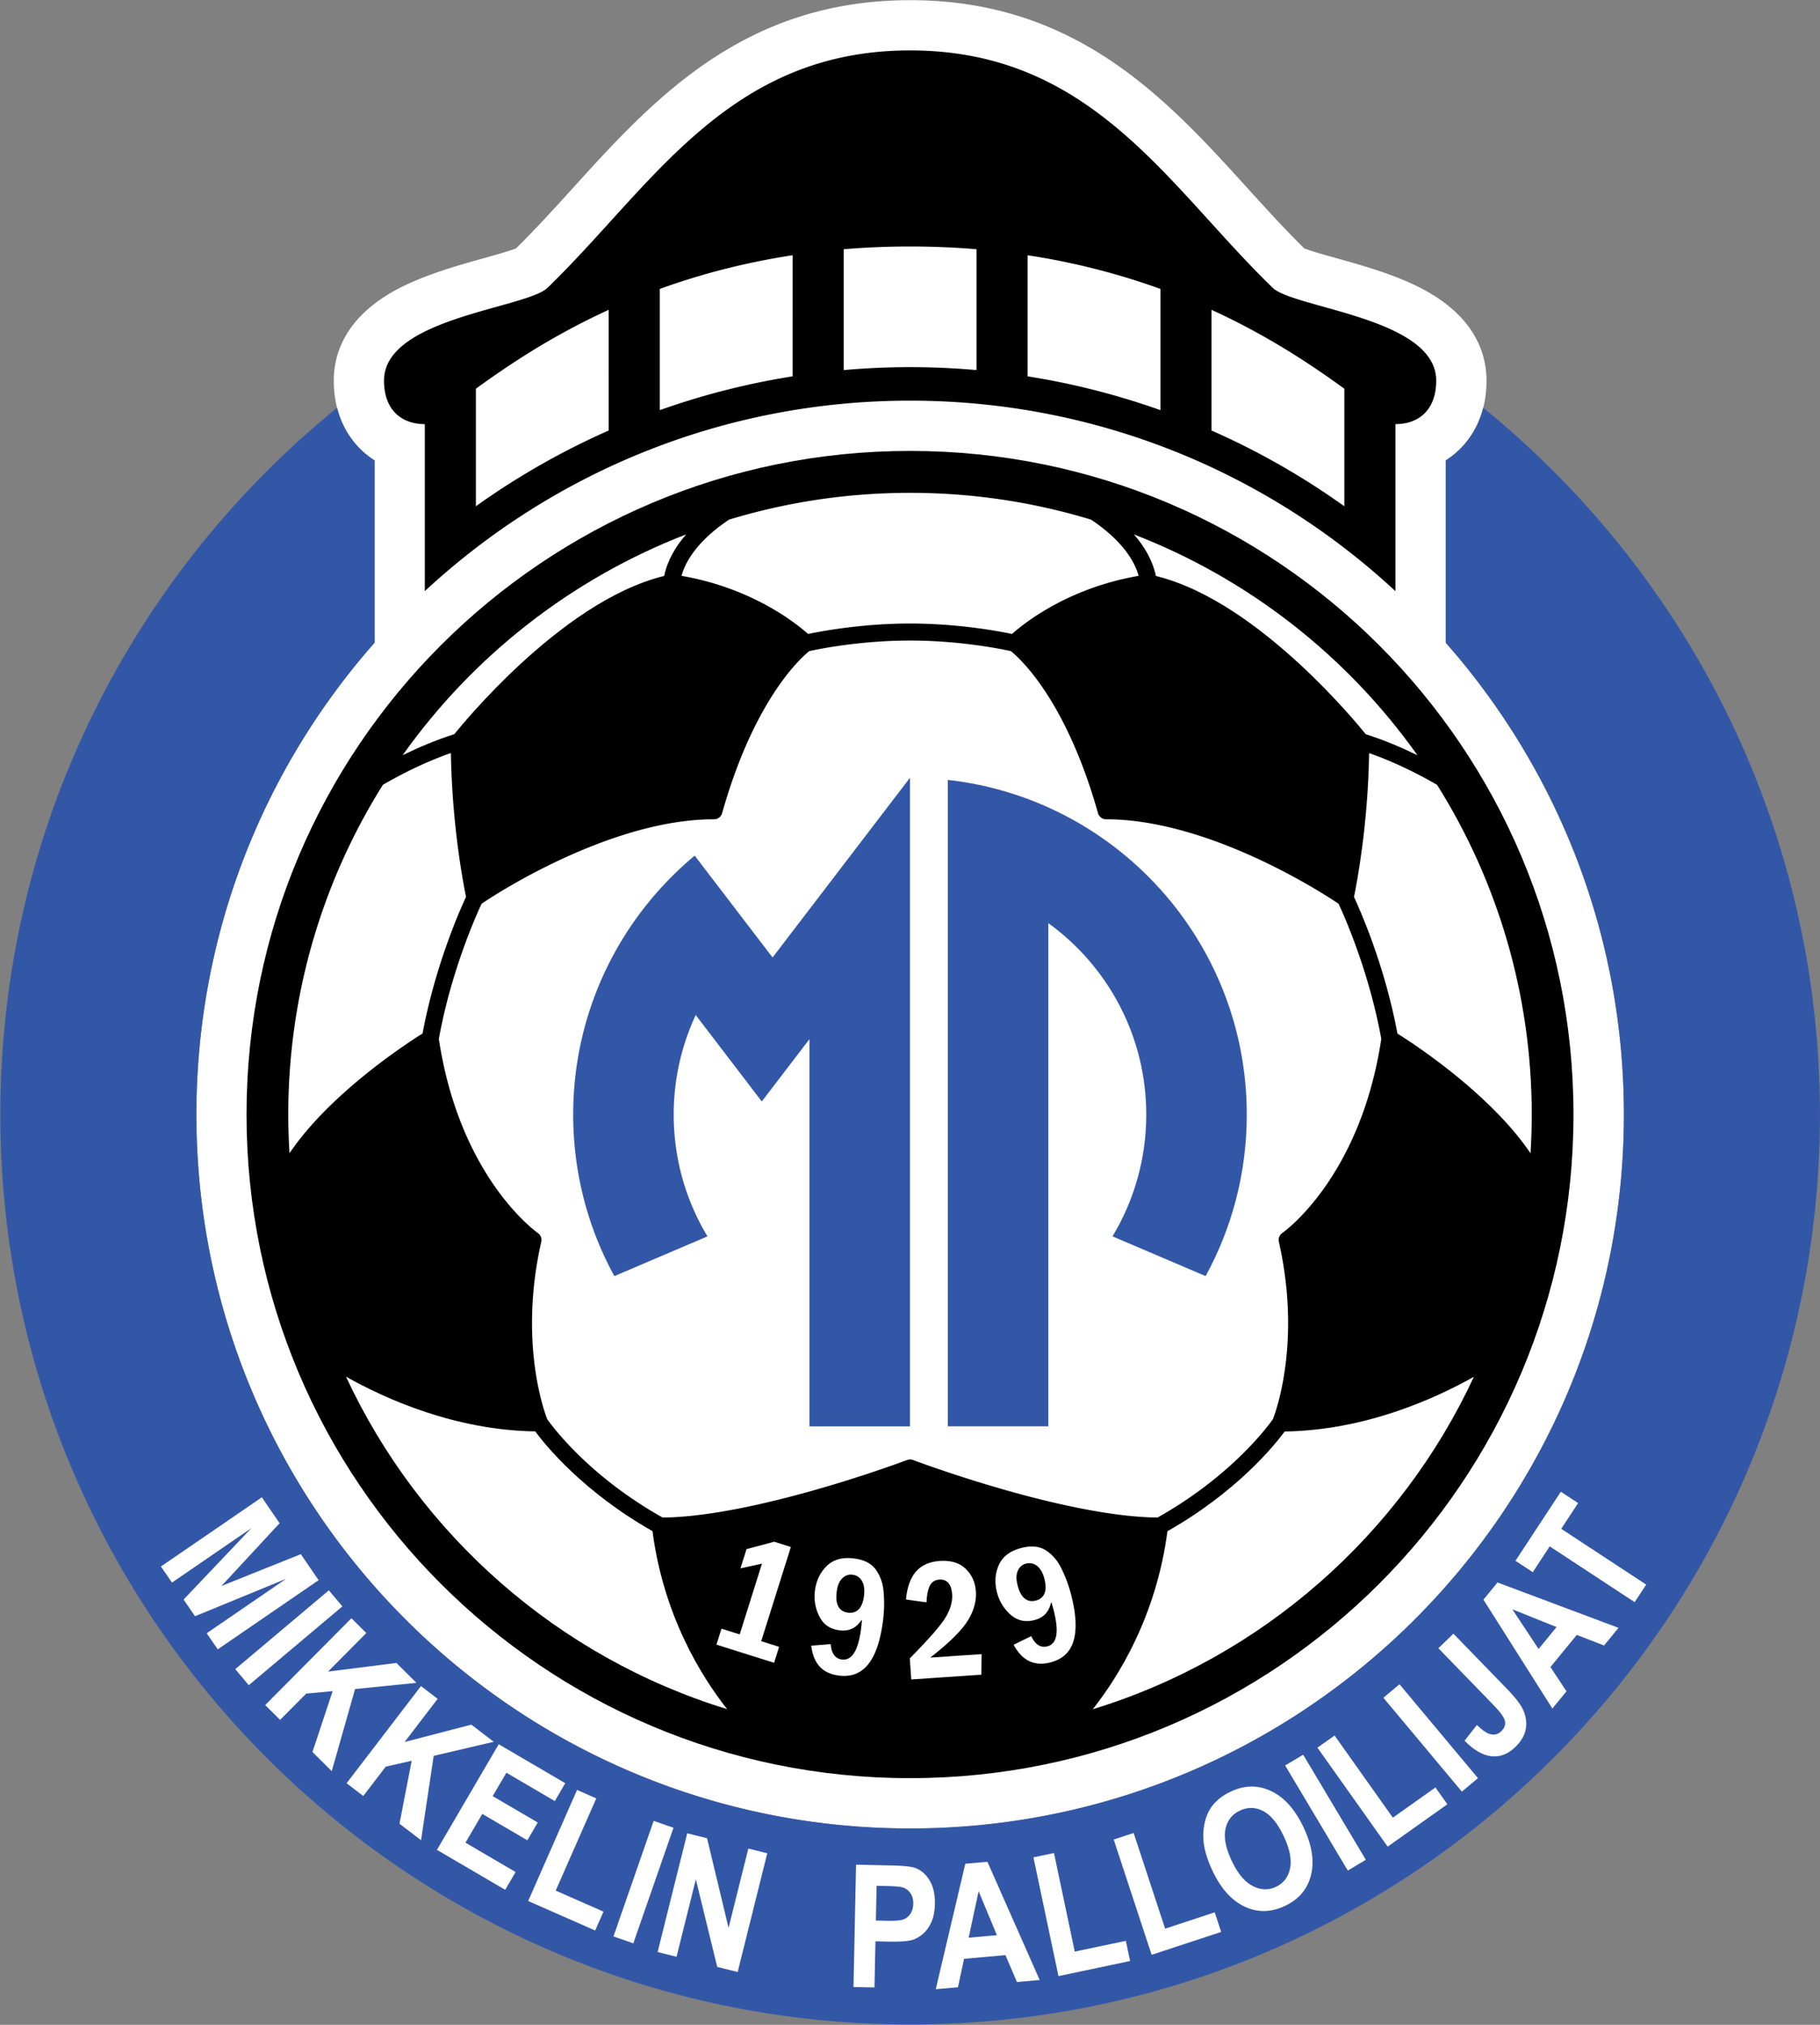 <svg xmlns="http://www.w3.org/2000/svg" viewBox="199.83 29.03 681.29 757.82"><rect x="199.83" y="29.03" width="681.29" height="757.82" fill="#808080" stroke="none"/><defs><clipPath id="a" clipPathUnits="userSpaceOnUse"><path d="M-555.762 202.19h800v-600h-800Z"/></clipPath><clipPath id="b" clipPathUnits="userSpaceOnUse"><path d="M-566.284 136.24h800v-600h-800Z"/></clipPath><clipPath id="c" clipPathUnits="userSpaceOnUse"><path d="M-195.055 461.473h800v-600h-800Z"/></clipPath><clipPath id="d" clipPathUnits="userSpaceOnUse"><path d="M-215.924 490.287h800v-600h-800Z"/></clipPath><clipPath id="e" clipPathUnits="userSpaceOnUse"><path d="M-224.331 500.37h800v-600h-800Z"/></clipPath><clipPath id="f" clipPathUnits="userSpaceOnUse"><path d="M-247.182 522.31h800v-600h-800Z"/></clipPath><clipPath id="g" clipPathUnits="userSpaceOnUse"><path d="M-272.545 541.01h800v-600h-800Z"/></clipPath><clipPath id="h" clipPathUnits="userSpaceOnUse"><path d="M-298.159 555.372h800v-600h-800Z"/></clipPath><clipPath id="i" clipPathUnits="userSpaceOnUse"><path d="M-322.108 565.315h800v-600h-800Z"/></clipPath><clipPath id="j" clipPathUnits="userSpaceOnUse"><path d="M-334.5 569.691h800v-600h-800Z"/></clipPath><clipPath id="k" clipPathUnits="userSpaceOnUse"><path d="M-395.981 551.11h800v-600h-800Z"/></clipPath><clipPath id="l" clipPathUnits="userSpaceOnUse"><path d="M-429.758 564.968h800v-600h-800Z"/></clipPath><clipPath id="m" clipPathUnits="userSpaceOnUse"><path d="M-447.04 576.45h800v-600h-800Z"/></clipPath><clipPath id="n" clipPathUnits="userSpaceOnUse"><path d="M-473.197 570.472h800v-600h-800Z"/></clipPath><clipPath id="o" clipPathUnits="userSpaceOnUse"><path d="M-495.709 544.145h800v-600h-800Z"/></clipPath><clipPath id="p" clipPathUnits="userSpaceOnUse"><path d="M-528.27 546.823h800v-600h-800Z"/></clipPath><clipPath id="q" clipPathUnits="userSpaceOnUse"><path d="M-539.46 540.11h800v-600h-800Z"/></clipPath><clipPath id="r" clipPathUnits="userSpaceOnUse"><path d="M-560.291 524.663h800v-600h-800Z"/></clipPath><clipPath id="s" clipPathUnits="userSpaceOnUse"><path d="M-553.707 484.424h800v-600h-800Z"/></clipPath><clipPath id="t" clipPathUnits="userSpaceOnUse"><path d="M-586.883 478.47h800v-600h-800Z"/></clipPath><clipPath id="u" clipPathUnits="userSpaceOnUse"><path d="M-608.808 471.486h800v-600h-800Z"/></clipPath><clipPath id="v" clipPathUnits="userSpaceOnUse"><path d="M-527.3 163.879h800v-600h-800Z"/></clipPath><clipPath id="w" clipPathUnits="userSpaceOnUse"><path d="M-405.357 148.341h800v-600h-800Z"/></clipPath><clipPath id="x" clipPathUnits="userSpaceOnUse"><path d="M-579.57 345.505h800v-600h-800Z"/></clipPath><clipPath id="y" clipPathUnits="userSpaceOnUse"><path d="M-474.858 447.728h800v-600h-800Z"/></clipPath><clipPath id="z" clipPathUnits="userSpaceOnUse"><path d="M-547.818 233.767h800v-600h-800Z"/></clipPath><clipPath id="A" clipPathUnits="userSpaceOnUse"><path d="M-456.18 167.628h800v-600h-800Z"/></clipPath><clipPath id="B" clipPathUnits="userSpaceOnUse"><path d="M-342.519 171.768h800v-600h-800Z"/></clipPath><clipPath id="C" clipPathUnits="userSpaceOnUse"><path d="M-257.382 242.048h800v-600h-800Z"/></clipPath><clipPath id="D" clipPathUnits="userSpaceOnUse"><path d="M-247.014 408.195h800v-600h-800Z"/></clipPath><clipPath id="E" clipPathUnits="userSpaceOnUse"><path d="M-456.664 501.547h800v-600h-800Z"/></clipPath><clipPath id="F" clipPathUnits="userSpaceOnUse"><path d="M-367.225 454.52h800v-600h-800Z"/></clipPath><clipPath id="G" clipPathUnits="userSpaceOnUse"><path d="M-388.565 474.468h800v-600h-800Z"/></clipPath><clipPath id="H" clipPathUnits="userSpaceOnUse"><path d="M-411.875 486.392h800v-600h-800Z"/></clipPath><clipPath id="I" clipPathUnits="userSpaceOnUse"><path d="M-440.683 471.03h800v-600h-800Z"/></clipPath><clipPath id="J" clipPathUnits="userSpaceOnUse"><path d="M-344.91 261.945h800v-600h-800Z"/></clipPath><clipPath id="K" clipPathUnits="userSpaceOnUse"><path d="M-415.967 240.685h800v-600h-800Z"/></clipPath></defs><path d="M0 0v51.194a23.6 23.6 0 0 1 3.787 2.969c3.495 3.375 7.662 9.488 7.662 19.447 0 7.493-3.19 18.075-18.391 25.939-7.526 3.894-16.494 6.398-23.699 8.409-3.106.867-7.23 2.019-9.078 2.766-5.446 5.339-10.618 11.039-16.079 17.052-22.397 24.673-47.783 52.639-94.606 52.639-46.824 0-72.209-27.966-94.607-52.639-5.459-6.014-10.633-11.713-16.078-17.052-1.847-.747-5.972-1.899-9.078-2.766-7.205-2.011-16.173-4.515-23.699-8.409-15.201-7.864-18.391-18.446-18.391-25.939 0-9.959 4.167-16.072 7.663-19.447a23.5 23.5 0 0 1 3.786-2.969V0c-31.133-35.321-50.03-81.686-50.03-132.469 0-110.699 89.737-200.437 200.434-200.437S50.03-243.168 50.03-132.469C50.03-81.685 31.133-35.32 0 0" clip-path="url(#a)" style="fill:#fff;fill-opacity:1;fill-rule:nonzero;stroke:none" transform="matrix(1.333 0 0 -1.333 741.016 269.587)"/><path d="M0 0c-1.424-5.582-4.247-9.385-6.735-11.788a23.7 23.7 0 0 0-3.787-2.968v-51.195c31.132-35.32 50.03-81.685 50.03-132.469 0-110.699-89.737-200.436-200.435-200.436-110.696 0-200.434 89.737-200.434 200.436 0 50.783 18.897 97.148 50.031 132.469v51.195a23.6 23.6 0 0 0-3.787 2.968c-2.489 2.403-5.311 6.206-6.735 11.787-57.685-46.842-94.558-118.321-94.558-198.419 0-141.102 114.385-255.483 255.483-255.483 141.103 0 255.484 114.381 255.484 255.483C94.557-118.321 57.685-46.842 0 0" clip-path="url(#b)" style="fill:#3357a7;fill-opacity:1;fill-rule:nonzero;stroke:none" transform="matrix(1.333 0 0 -1.333 755.046 181.652)"/><path d="m0 0 28.335 19.422 4.989-7.278L16.991-5.473l22.29 8.927 5-7.295-28.335-19.423-3.096 4.519L35.154-3.456 9.572-13.966 6.363-9.282l19.038 20.053L3.097-4.52Z" clip-path="url(#c)" style="fill:#fff;fill-opacity:1;fill-rule:nonzero;stroke:none" transform="matrix(1.333 0 0 -1.333 260.074 615.297)"/><path d="m0 0 26.275 22.13 3.799-4.51L3.797-4.508Z" clip-path="url(#d)" style="fill:#fff;fill-opacity:1;fill-rule:nonzero;stroke:none" transform="matrix(1.333 0 0 -1.333 287.898 653.716)"/><path d="m0 0 24.208 24.374 4.183-4.153L17.642 9.397l19.2 2.429 5.624-5.583-17.229-1.748-6.554-23.05-5.412 5.375 5.665 17.096-7.437-.705-7.315-7.364Z" clip-path="url(#e)" style="fill:#fff;fill-opacity:1;fill-rule:nonzero;stroke:none" transform="matrix(1.333 0 0 -1.333 299.108 667.159)"/><path d="m0 0 20.884 27.276 4.681-3.585-9.273-12.114 18.73 4.872 6.295-4.818-16.864-3.94-3.545-23.698-6.057 4.637 3.427 17.682-7.286-1.656-6.31-8.241z" clip-path="url(#f)" style="fill:#fff;fill-opacity:1;fill-rule:nonzero;stroke:none" transform="matrix(1.333 0 0 -1.333 329.575 696.413)"/><path d="m0 0 17.349 29.649 18.688-10.935-2.935-5.015-13.599 7.957-3.846-6.573L28.31 7.679l-2.923-4.994-12.653 7.404-4.722-8.073 14.08-8.239-2.923-4.995z" clip-path="url(#g)" style="fill:#fff;fill-opacity:1;fill-rule:nonzero;stroke:none" transform="matrix(1.333 0 0 -1.333 363.393 721.348)"/><path d="m0 0 13.725 31.186 5.396-2.377L7.729 2.922l13.418-5.904-2.332-5.299Z" clip-path="url(#h)" style="fill:#fff;fill-opacity:1;fill-rule:nonzero;stroke:none" transform="matrix(1.333 0 0 -1.333 397.545 740.496)"/><path d="m0 0 11.281 32.447 5.569-1.936L5.569-1.937Z" clip-path="url(#i)" style="fill:#fff;fill-opacity:1;fill-rule:nonzero;stroke:none" transform="matrix(1.333 0 0 -1.333 429.478 753.754)"/><path d="m0 0 8.313 33.331 5.566-1.387 6.044-25.152 5.553 22.259 5.314-1.323-8.313-33.334-5.74 1.429-6.001 24.586L5.315-1.327Z" clip-path="url(#j)" style="fill:#fff;fill-opacity:1;fill-rule:nonzero;stroke:none" transform="matrix(1.333 0 0 -1.333 446 759.589)"/><path d="m0 0-.205-9.747 3.226-.066q3.486-.074 4.671.439a4.07 4.07 0 0 1 1.877 1.648q.692 1.135.724 2.659.038 1.874-.871 3.111-.911 1.24-2.337 1.572-1.051.257-4.238.324zm-6.493-28.412.72 34.347 9.46-.199q5.376-.114 6.998-.666 2.494-.823 4.132-3.448 1.637-2.621 1.551-6.723-.066-3.163-1.087-5.298c-.682-1.424-1.529-2.533-2.551-3.333q-1.528-1.198-3.09-1.566-2.121-.446-6.123-.361l-3.844.08-.271-12.955z" clip-path="url(#k)" style="fill:#fff;fill-opacity:1;fill-rule:nonzero;stroke:none" transform="matrix(1.333 0 0 -1.333 527.975 734.813)"/><path d="m0 0-5.134 12.343L-7.937-.702Zm12.012-12.581-6.388-.565-3.229 7.549-11.626-1.029-1.711-7.987-6.231-.553 8.298 35.224 6.211.549z" clip-path="url(#l)" style="fill:#fff;fill-opacity:1;fill-rule:nonzero;stroke:none" transform="matrix(1.333 0 0 -1.333 573.01 753.29)"/><path d="m0 0-7.028 33.341 5.768 1.215L4.574 6.882l14.345 3.021 1.195-5.663Z" clip-path="url(#m)" style="fill:#fff;fill-opacity:1;fill-rule:nonzero;stroke:none" transform="matrix(1.333 0 0 -1.333 596.052 768.6)"/><path d="m0 0-10.653 32.363 5.598 1.844L3.789 7.341l13.925 4.584 1.81-5.497z" clip-path="url(#n)" style="fill:#fff;fill-opacity:1;fill-rule:nonzero;stroke:none" transform="matrix(1.333 0 0 -1.333 630.93 760.629)"/><path d="M0 0q2.501-5.273 5.862-7.01 3.36-1.739 6.545-.228 3.186 1.51 3.947 5.179t-1.798 9.07q-2.534 5.332-5.766 7.016-3.236 1.679-6.527.119c-2.197-1.042-3.545-2.77-4.048-5.176C-2.29 6.561-1.693 3.568 0 0m-5.387-2.816q-2.248 4.742-2.572 8.533a16.5 16.5 0 0 0 .438 5.421q.66 2.623 2.084 4.412 1.883 2.396 5.104 3.926c3.886 1.843 7.669 1.903 11.349.171q5.516-2.597 9.117-10.174 3.565-7.516 2.104-13.409-1.457-5.892-7.271-8.648c-3.922-1.863-7.709-1.933-11.362-.219q-5.477 2.578-8.991 9.987" clip-path="url(#o)" style="fill:#fff;fill-opacity:1;fill-rule:nonzero;stroke:none" transform="matrix(1.333 0 0 -1.333 660.945 725.527)"/><path d="m0 0-17.594 29.505 5.064 3.021L5.063 3.019Z" clip-path="url(#p)" style="fill:#fff;fill-opacity:1;fill-rule:nonzero;stroke:none" transform="matrix(1.333 0 0 -1.333 704.36 729.098)"/><path d="m0 0-19.717 27.786 4.809 3.412L1.459 8.132l11.956 8.483 3.35-4.719z" clip-path="url(#q)" style="fill:#fff;fill-opacity:1;fill-rule:nonzero;stroke:none" transform="matrix(1.333 0 0 -1.333 719.281 720.147)"/><path d="m0 0-22.035 26.356 4.526 3.782L4.523 3.779Z" clip-path="url(#r)" style="fill:#fff;fill-opacity:1;fill-rule:nonzero;stroke:none" transform="matrix(1.333 0 0 -1.333 747.055 699.55)"/><path d="m0 0 4.213 4.093L19.36-11.513q2.972-3.06 4.113-5.15 1.473-2.75 1.126-5.62-.352-2.871-2.995-5.439c-2.07-2.006-4.32-2.869-6.758-2.588q-3.657.418-7.505 4.356l3.466 4.409q2.128-2.052 3.435-2.479c1.316-.441 2.44-.212 3.376.698q1.413 1.371 1.079 2.889-.337 1.52-3.244 4.513z" clip-path="url(#s)" style="fill:#fff;fill-opacity:1;fill-rule:nonzero;stroke:none" transform="matrix(1.333 0 0 -1.333 738.276 645.898)"/><path d="m0 0-12.41 4.968 7.359-11.131zm17.394-.222-4.067-4.962-7.652 2.976-7.398-9.025 4.507-6.812-3.966-4.836L-20.539 7.69l3.952 4.822z" clip-path="url(#t)" style="fill:#fff;fill-opacity:1;fill-rule:nonzero;stroke:none" transform="matrix(1.333 0 0 -1.333 782.51 637.96)"/><path d="m0 0-23.857 15.665-4.755-7.242-4.859 3.189 12.737 19.398 4.857-3.191-4.745-7.225L3.237 4.928Z" clip-path="url(#u)" style="fill:#fff;fill-opacity:1;fill-rule:nonzero;stroke:none" transform="matrix(1.333 0 0 -1.333 811.743 628.648)"/><path d="M0 0a209.6 209.6 0 0 1-37.299 21.271V55.15C-20.883 47.643-8.596 39.224 0 33.008Zm-51.646 26.986a208.3 208.3 0 0 1-37.3 9.493V70.48c13.946-2.132 26.35-5.494 37.3-9.464zm-51.645 11.253c-6.147.541-12.366.824-18.651.824s-12.505-.283-18.65-.824v33.928c5.967.498 12.178.772 18.65.772s12.683-.274 18.651-.772zm-51.646-1.76a208.4 208.4 0 0 1-37.302-9.493v34.03c10.95 3.97 23.354 7.332 37.302 9.464zm-51.648-15.208A209.6 209.6 0 0 1-243.885 0v33.008c8.596 6.216 20.884 14.635 37.3 22.142zm186.448 40.086c-29.301 28.34-50.52 66.631-101.805 66.631s-72.504-38.291-101.805-66.631c-6.022-5.823-45.934-8.414-45.934-26.058 0-8.469 5.122-12.233 11.45-12.233v-46.898c35.764 33.185 83.652 53.485 136.289 53.485s100.524-20.3 136.288-53.485v46.898c6.33 0 11.448 3.764 11.448 12.233 0 17.644-39.91 20.235-45.931 26.058" clip-path="url(#v)" style="fill:#000;fill-opacity:1;fill-rule:nonzero;stroke:none" transform="matrix(1.333 0 0 -1.333 703.066 218.505)"/><path d="M0 0c-102.901 0-186.319-83.417-186.319-186.318 0-102.904 83.418-186.32 186.319-186.32 102.902 0 186.32 83.416 186.32 186.32C186.32-83.417 102.902 0 0 0" clip-path="url(#w)" style="fill:#000;fill-opacity:1;fill-rule:nonzero;stroke:none" transform="matrix(1.333 0 0 -1.333 540.477 197.788)"/><path d="M0 0c-5.122 7.595-12.206 14.467-18.865 20.093-8.273 6.958-15.936 11.926-18.504 13.534-3.562 19.161-10.564 34.842-12.203 38.358.767 3.721 3.93 20.127 4.248 40.389 7.011-2.447 13.539-5.747 18.482-8.57.207-.118.405-.234.608-.35C-9.4 76.61.344 44.868.344 10.846.344 7.201.22 3.59 0 0" clip-path="url(#x)" style="fill:#fff;fill-opacity:1;fill-rule:nonzero;stroke:none" transform="matrix(1.333 0 0 -1.333 772.76 460.673)"/><path d="M0 0c-12.972.107-30.082 4.062-43.915 8.053a381 381 0 0 0-17.662 5.574c-4.439 1.519-7.084 2.521-7.093 2.521a2.3 2.3 0 0 1-1.662 0c-.009 0-2.655-1.002-7.093-2.521C-90.56 9.107-119.408.15-138.998-.003c-11.1 6.229-19.229 13.16-24.581 18.552-2.719 2.737-4.724 5.075-6.039 6.719a54 54 0 0 0-1.459 1.9c-.146.201-.248.344-.32.446l-.081.212c-.793 2.089-4.19 11.929-4.188 26.778 0 6.668.683 14.354 2.595 22.816a2.34 2.34 0 0 1-.962 2.458s-.045.029-.189.137c-2.191 1.641-21.975 17.15-27.611 54.356 1.91 10.582 4.961 20.192 7.545 27.162a161 161 0 0 0 3.354 8.342c.5 1.144.878 1.965 1.111 2.46.249.167.573.384 1.008.668 6.975 4.616 37.277 23.102 64.266 23.032 1.05 0 1.978.7 2.264 1.713 5.037 17.868 11.35 29.372 16.34 36.379 2.496 3.505 4.662 5.884 6.179 7.371.76.744 1.355 1.263 1.749 1.589.079.066.144.118.207.169.371.082.949.206 1.741.362 4.348.866 14.637 2.604 26.567 2.603 7.955.001 15.18-.771 20.399-1.544 2.613-.385 4.717-.771 6.167-1.059.791-.156 1.371-.28 1.74-.361 2.229-1.788 15.399-13.332 24.479-45.509a2.36 2.36 0 0 1 2.266-1.714c15.397.017 31.939-5.958 44.545-12.004a182 182 0 0 0 15.374-8.3 152 152 0 0 0 4.345-2.727c.436-.286.76-.503 1.01-.67.232-.496.61-1.315 1.11-2.458 2.552-5.839 8.02-19.569 10.897-35.507-2.997-19.798-9.993-33.427-16.217-42.122-3.131-4.372-6.072-7.493-8.207-9.509a40 40 0 0 0-2.522-2.208 29 29 0 0 0-.663-.514c-.146-.108-.193-.137-.193-.137a2.36 2.36 0 0 1-.961-2.456c1.912-8.464 2.595-16.146 2.595-22.818 0-8.486-1.107-15.333-2.206-20.038a62 62 0 0 0-1.499-5.379 37 37 0 0 0-.482-1.363q-.048-.121-.078-.205c-.073-.102-.175-.248-.324-.45C29.877 24.148 19.558 10.968 0 0" clip-path="url(#y)" style="fill:#fff;fill-opacity:1;fill-rule:nonzero;stroke:none" transform="matrix(1.333 0 0 -1.333 633.145 596.971)"/><path d="M0 0c-4.366 2.146-9.311 4.256-14.504 5.899-1.798 2.22-8.769 10.633-18.535 19.661-10.996 10.129-25.437 21.083-40.404 24.774-.963 4.512-3.3 8.387-6.181 11.666C-47.356 49.544-19.714 27.786 0 0" clip-path="url(#z)" style="fill:#fff;fill-opacity:1;fill-rule:nonzero;stroke:none" transform="matrix(1.333 0 0 -1.333 730.425 311.689)"/><path d="M0 0a52 52 0 0 0 3.483-2.539c4.457-3.537 8.45-8.082 9.879-13.245-19.845-3.43-32.145-13.28-35.553-16.318-3.663.774-15.04 2.924-28.633 2.93-13.59-.006-24.97-2.156-28.632-2.93-3.406 3.038-15.705 12.888-35.546 16.317 1.66 6.004 6.813 11.184 12.056 14.89.434.31.866.605 1.296.894 16.084 4.887 33.146 7.526 50.827 7.526C-33.144 7.525-16.083 4.887 0 0" clip-path="url(#A)" style="fill:#fff;fill-opacity:1;fill-rule:nonzero;stroke:none" transform="matrix(1.333 0 0 -1.333 608.24 223.504)"/><path d="M0 0c-2.88-3.279-5.217-7.154-6.18-11.665-14.969-3.691-29.409-14.646-40.403-24.774-9.765-9.029-16.74-17.441-18.536-19.662-5.192-1.642-10.137-3.753-14.501-5.898C-59.906-34.214-32.267-12.457 0 0" clip-path="url(#B)" style="fill:#fff;fill-opacity:1;fill-rule:nonzero;stroke:none" transform="matrix(1.333 0 0 -1.333 456.691 229.023)"/><path d="M0 0c5.011 2.895 11.783 6.365 19.086 8.911.319-20.261 3.481-36.666 4.249-40.382-1.641-3.518-8.642-19.198-12.205-38.359C8.56-71.441.899-76.406-7.374-83.362c-6.659-5.627-13.741-12.496-18.862-20.093a176 176 0 0 0-.346 10.844C-26.582-58.588-16.836-26.844 0 0" clip-path="url(#C)" style="fill:#fff;fill-opacity:1;fill-rule:nonzero;stroke:none" transform="matrix(1.333 0 0 -1.333 343.176 322.731)"/><path d="M0 0c11.472-6.447 30.837-15.023 53.135-15.364 2.737-3.711 13.309-16.874 32.931-28.002 3.117-23.758 13.689-40.761 20.972-49.986C59.543-78.769 20.686-44.468 0 0" clip-path="url(#D)" style="fill:#fff;fill-opacity:1;fill-rule:nonzero;stroke:none" transform="matrix(1.333 0 0 -1.333 329.352 544.26)"/><path d="M0 0c7.282 9.225 17.855 26.23 20.972 49.985 19.617 11.128 30.189 24.288 32.927 27.998 22.301.343 41.667 8.921 53.139 15.369C86.354 48.884 47.495 14.583 0 0" clip-path="url(#E)" style="fill:#fff;fill-opacity:1;fill-rule:nonzero;stroke:none" transform="matrix(1.333 0 0 -1.333 608.885 668.73)"/><path d="m0 0-7.766-2.082-1.703-5.404 6.041 1.337-6.258-19.878-5.114 1.61-1.412-4.484 16.183-5.095 1.413 4.483-5.026 1.584L4.687-1.477z" clip-path="url(#F)" style="fill:#fff;fill-opacity:1;fill-rule:nonzero;stroke:none" transform="matrix(1.333 0 0 -1.333 489.633 606.027)"/><path d="M0 0h-.021q-.274 0-.566.035c-2.17.229-3.336 1.851-3.301 4.401q.001.653.092 1.395c.203 1.711.701 2.995 1.549 3.822.711.702 1.542 1.073 2.432 1.07q.206-.001.404-.025c1.198-.137 2.146-.757 2.729-1.791.438-.769.648-1.709.648-2.808q-.001-.572-.074-1.208C3.548 1.789 2.229 0 0 0m-3.072-17.645c.465-.051.916-.081 1.351-.081C4.28-17.73 7.955-12.612 9.258-1.849q.269 2.275.269 4.512 0 1.589-.136 3.163c-.215 2.502-.967 4.612-2.247 6.354-1.255 1.701-3.277 2.736-6.153 3.084q-.85.104-1.629.102c-2.488-.003-4.453-.754-5.974-2.254-1.86-1.843-2.957-4.157-3.295-6.992a13 13 0 0 1-.097-1.565c.003-1.985.465-3.868 1.396-5.675 1.164-2.239 3.007-3.484 5.667-3.807q.49-.059.947-.059c1.897.007 3.403.725 4.619 2.216l.687.849-.103-1.088-.097-1.011c-.713-5.891-2.231-9.074-4.97-9.131-.13 0-.267.006-.403.023-1.968.22-3.052 1.797-3.197 4.336l-5.482-.444c.632-5.127 3.182-7.825 7.868-8.409" clip-path="url(#G)" style="fill:#fff;fill-opacity:1;fill-rule:nonzero;stroke:none" transform="matrix(1.333 0 0 -1.333 518.087 632.624)"/><path d="M0 0c4.877 3.854 8.142 7.149 9.785 9.848 1.485 2.44 2.221 4.855 2.221 7.261q0 .407-.025.801c-.18 2.602-1.135 4.71-2.882 6.385-1.542 1.476-3.603 2.218-6.266 2.218-.338 0-.679-.01-1.036-.036-5.727-.418-8.807-3.89-9.451-10.821l5.768-.795c.075 1.846.335 3.311.807 4.41.505 1.201 1.492 1.906 2.78 1.98q.165.013.305.012c2.015.02 3.164-1.552 3.309-4.194q.016-.263.017-.539c0-1.831-.616-3.773-1.813-5.824C2.188 8.444-1.165 4.612-6.576-.868l.403-5.923 19.695 1.338.068 5.774L-.833-.655z" clip-path="url(#H)" style="fill:#fff;fill-opacity:1;fill-rule:nonzero;stroke:none" transform="matrix(1.333 0 0 -1.333 549.167 648.522)"/><path d="M0 0a4.5 4.5 0 0 0-1.096-.148c-1.956 0-3.297 1.578-4.013 4.367-.218.824-.325 1.57-.325 2.249 0 .701.118 1.33.367 1.877.467 1.046 1.241 1.747 2.252 2.009.34.092.678.135 1.005.135.795.003 1.539-.273 2.196-.801.929-.748 1.585-1.936 2.005-3.525l-.318-.086.318.083c.232-.893.354-1.701.354-2.427C2.769 1.798 1.79.447 0 0m9.852 1.858A37.6 37.6 0 0 1 7.164 9.05c-1.117 2.247-2.59 3.933-4.419 5.085-1.101.692-2.373 1.038-3.84 1.041q-1.39 0-3.014-.427c-3.185-.839-5.241-2.43-6.287-4.789a10.8 10.8 0 0 1-.946-4.455q0-1.577.441-3.254c.657-2.499 1.937-4.577 3.862-6.263 1.351-1.177 2.84-1.756 4.521-1.757a8.5 8.5 0 0 1 2.15.291c2.289.61 3.706 1.925 4.388 4.048l.329 1.036.581-2.022c.609-2.333.92-4.278.92-5.849.02-2.489-.831-4.14-2.583-4.593a3.8 3.8 0 0 0-.929-.124c-1.525.001-2.737 1.07-3.629 2.988l-4.943-2.423c1.941-3.591 4.463-5.307 7.675-5.317q1.287 0 2.731.378c4.683 1.253 6.974 4.615 6.999 10.432 0 2.492-.436 5.421-1.319 8.782" clip-path="url(#I)" style="fill:#fff;fill-opacity:1;fill-rule:nonzero;stroke:none" transform="matrix(1.333 0 0 -1.333 587.577 628.04)"/><path d="M0 0c-20.845-17.347-34.123-43.476-34.123-72.714 0-16.429 4.192-31.878 11.559-45.339l26.15 11.157c-6.014 9.982-9.479 21.677-9.479 34.182A66 66 0 0 0 .286-44.755l18.557-24.266 13.375 17.489V-160.23h28.23V21.856l-38.58-50.448z" clip-path="url(#J)" style="fill:#3357a7;fill-opacity:1;fill-rule:nonzero;stroke:none" transform="matrix(1.333 0 0 -1.333 459.879 349.26)"/><path d="M0 0v-181.49h28.23v141.275c16.656-12.05 27.5-31.63 27.5-53.76 0-12.504-3.463-24.199-9.477-34.181l26.149-11.157c7.369 13.46 11.559 28.91 11.559 45.338C83.961-45.332 47.234-5.274 0 0" clip-path="url(#K)" style="fill:#3357a7;fill-opacity:1;fill-rule:nonzero;stroke:none" transform="matrix(1.333 0 0 -1.333 554.622 320.913)"/></svg>